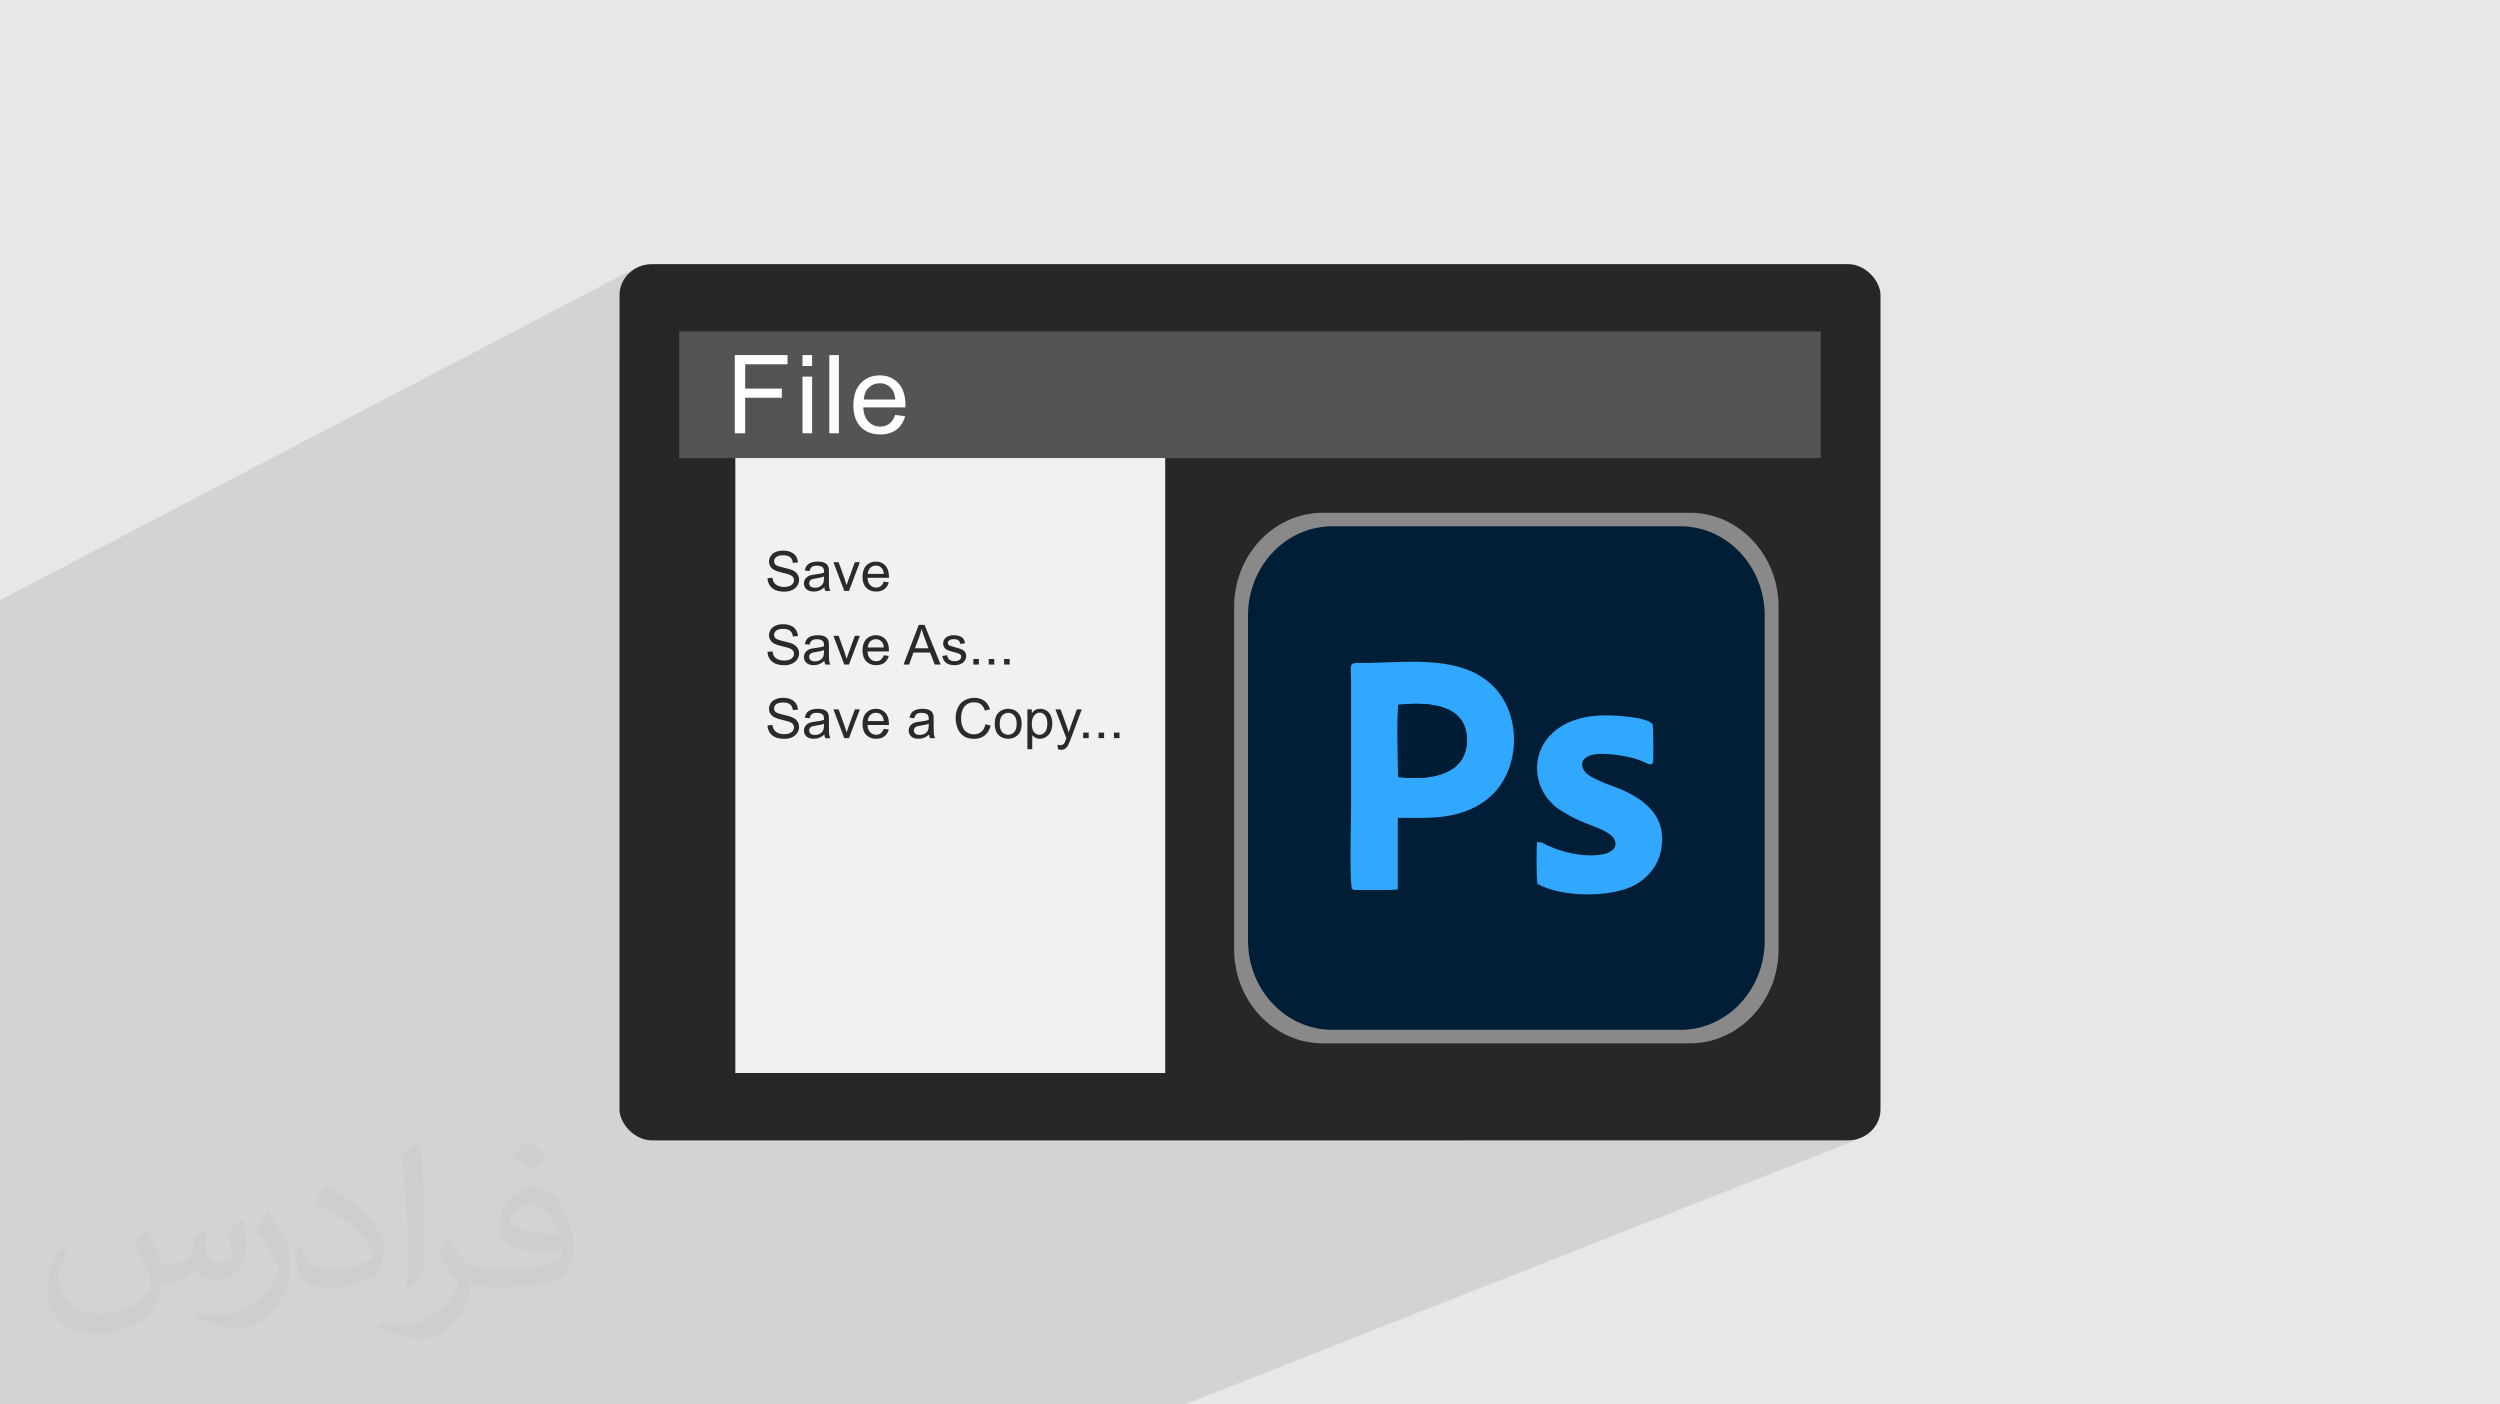 <?xml version="1.0" encoding="UTF-8"?>
<!DOCTYPE svg PUBLIC "-//W3C//DTD SVG 1.1//EN" "http://www.w3.org/Graphics/SVG/1.1/DTD/svg11.dtd">
<!-- Creator: CorelDRAW 2020 (64-Bit) -->
<svg xmlns="http://www.w3.org/2000/svg" xml:space="preserve" width="94.192mm" height="52.917mm" version="1.1" style="shape-rendering:geometricPrecision; text-rendering:geometricPrecision; image-rendering:optimizeQuality; fill-rule:evenodd; clip-rule:evenodd"
viewBox="0 0 9404.92 5283.66"
 xmlns:xlink="http://www.w3.org/1999/xlink"
 xmlns:xodm="http://www.corel.com/coreldraw/odm/2003">
 <defs>
  <style type="text/css">
   <![CDATA[
    .fil8 {fill:#898989}
    .fil11 {fill:#001D36}
    .fil9 {fill:#001E36}
    .fil3 {fill:#272727}
    .fil10 {fill:#31A7FE}
    .fil4 {fill:#545454}
    .fil0 {fill:#E6E7E8}
    .fil6 {fill:#F1F1F1}
    .fil5 {fill:#FEFEFE;fill-rule:nonzero}
    .fil7 {fill:#2B2A29;fill-rule:nonzero}
    .fil2 {fill:#373435;fill-opacity:0.031}
    .fil1 {fill:#2B2A29;fill-opacity:0.102}
   ]]>
  </style>
 </defs>
 <g id="Layer_x0020_1">
  <polygon class="fil0" points="-0,0 9404.92,0 9404.92,5283.66 -0,5283.66 "/>
  <polygon class="fil1" points="-0,4828.41 -0,4813.42 -0,4807.25 -0,4700.74 -0,4692.19 -0,4676.95 -0,4673.44 -0,4668.37 -0,4653.1 -0,4652.43 -0,4649.61 -0,4644.49 -0,4642.81 -0,4634.7 -0,4626.63 -0,4625.71 -0,4618.62 -0,4603.32 -0,4602.56 -0,4594.93 -0,4582.85 -0,4567.21 -0,4554.79 -0,4537.17 -0,4534.4 -0,4518.61 -0,4503.55 -0,4487.62 -0,4487.31 -0,4482.42 -0,4479.26 -0,4473.57 -0,4464.33 -0,4459.41 -0,4443.66 -0,4437.83 -0,4426.52 -0,4421.71 -0,4411.41 -0,4403.26 -0,4400.09 -0,4396.06 -0,4392.34 -0,4389.37 -0,4379.51 -0,4351.6 -0,4345.5 -0,4341.59 -0,4338.41 -0,4328.34 -0,4325.06 -0,4324.58 -0,4309.7 -0,4308.07 -0,4299.75 -0,4298.57 -0,4296.78 -0,4293.07 -0,4291.96 -0,4282.94 -0,4278.34 -0,4272.71 -0,4269.91 -0,4269.49 -0,4265.1 -0,4261.3 -0,4257.31 -0,4253.72 -0,4250.57 -0,4249.04 -0,4244.83 -0,4242.58 -0,4234.28 -0,4232.02 -0,4229.02 -0,4225.9 -0,4225.57 -0,4223.16 -0,4220.24 -0,4220.11 -0,4210.21 -0,4209.53 -0,4201.15 -0,4197.78 -0,4182.71 -0,4182.25 -0,4182.1 -0,4176.81 -0,4171.77 -0,4168.77 -0,4167.45 -0,4158.74 -0,4157.78 -0,4155.06 -0,4147.72 -0,4140.57 -0,4139.54 -0,4133.92 -0,4129.42 -0,4128.5 -0,4128.36 -0,4116.22 -0,4112.51 -0,4109.01 -0,4107.14 -0,4097.75 -0,4095.13 -0,4091.67 -0,4090.36 -0,4083.4 -0,4082.29 -0,4081.82 -0,4070.46 -0,4053.87 -0,4042.69 -0,4037.98 -0,4035 -0,4017.79 -0,4017.06 -0,4015.8 -0,4013.96 -0,4010.06 -0,4002.83 -0,3995.38 -0,3994.05 -0,3987.2 -0,3978.78 -0,3971.19 -0,3967.54 -0,3964.73 -0,3955.11 -0,3954.56 -0,3927.91 -0,3926.57 -0,3920.52 -0,3915.95 -0,3913.26 -0,3902.41 -0,3899.18 -0,3892.42 -0,3883.68 -0,3873.44 -0,3872.58 -0,3856.66 -0,3838.24 -0,3834.21 -0,3828.64 -0,3827.12 -0,3816.33 -0,3799.68 -0,3788.58 -0,3784 -0,3778.35 -0,3762.86 -0,3761.71 -0,3760.35 -0,3755.03 -0,3748.34 -0,3739.08 -0,3731.84 -0,3723.29 -0,3716.82 -0,3711.93 -0,3709.21 -0,3700.69 -0,3698.93 -0,3673.12 -0,3671.05 -0,3664.23 -0,3660.14 -0,3657.73 -0,3646.06 -0,3643.28 -0,3637.11 -0,3627.8 -0,3617.44 -0,3616.77 -0,3600.79 -0,3581.36 -0,3578.05 -0,3570.84 -0,3521.72 -0,3503.66 -0,3287.05 -0,3253.99 -0,3232.56 -0,3224.06 -0,3199.29 -0,3182.71 -0,3179.66 -0,3152.97 -0,3151.58 -0,3136.3 -0,3105.83 -0,3089.99 -0,3057.86 -0,3036.24 -0,3018.02 -0,2976.7 -0,2939.2 -0,2919.23 -0,2912.14 -0,2911.48 -0,2902.36 -0,2869.92 -0,2864.39 -0,2794.92 -0,2744.38 -0,2561.63 -0,2257.78 2391.61,1007.68 2382.01,1013.54 2373.04,1020.27 2364.75,1027.79 2357.22,1036.07 2350.5,1045.05 2344.65,1054.65 2339.73,1064.83 2335.8,1075.51 2332.92,1086.65 2331.15,1098.19 2330.54,1110.05 2330.54,1362.56 2555.16,1246.99 6849.76,1246.99 6849.76,1723.17 6391.54,1930.9 6407.82,1933.08 6424.25,1936.2 6440.41,1940.15 6456.26,1944.92 6471.77,1950.48 6486.94,1956.82 6501.73,1963.91 6516.13,1971.71 6530.11,1980.23 6543.66,1989.44 6556.75,1999.3 6569.36,2009.81 6581.49,2020.93 6593.09,2032.64 6604.14,2044.93 6614.64,2057.77 6624.55,2071.13 6633.87,2085 6642.55,2099.36 6650.59,2114.18 6657.97,2129.44 6664.65,2145.1 6670.63,2161.17 6675.88,2177.6 6680.39,2194.4 6684.11,2211.51 6687.06,2228.94 6689.17,2246.64 6690.46,2264.6 6690.9,2282.8 6690.9,3571.25 6690.46,3589.46 6689.17,3607.42 6687.06,3625.12 6684.11,3642.55 6680.39,3659.66 6675.88,3676.44 6670.63,3692.88 6664.66,3708.94 6657.97,3724.62 6650.59,3739.87 6642.55,3754.69 6633.87,3769.04 6624.55,3782.91 6614.64,3796.28 6604.14,3809.12 6593.09,3821.41 6581.49,3833.13 6569.37,3844.25 6556.75,3854.75 6543.66,3864.62 6530.11,3873.83 6516.13,3882.34 6501.74,3890.16 6486.94,3897.25 6471.78,3903.58 5522.57,4290.09 6957.9,4290.09 6969.76,4289.48 6981.29,4287.71 6992.43,4284.82 7003.12,4280.9 4456.16,5283.66 3082.44,5283.66 2932.28,5283.66 2877.87,5283.66 2542.03,5283.66 1672,5283.66 1537.79,5283.66 1535.14,5283.66 1445.92,5283.66 1348.84,5283.66 1192.22,5283.66 1186.91,5283.66 892.68,5283.66 873.49,5283.66 872.4,5283.66 773.17,5283.66 670.29,5283.66 666.81,5283.66 654.38,5283.66 628.91,5283.66 530.81,5283.66 399.88,5283.66 388.22,5283.66 387.3,5283.66 358.14,5283.66 224.34,5283.66 224.32,5283.66 224.3,5283.66 224.27,5283.66 144.44,5283.66 73.01,5283.66 42.4,5283.66 42.38,5283.66 -0,5283.66 -0,5247.88 -0,5247.85 -0,5247.84 -0,5247.81 -0,5241.46 -0,5134.73 -0,5010.71 -0,4831.93 "/>
  <path class="fil2" d="M548.54 4627.69c17.95,27.21 29.6,53.36 40.96,82.43 8.45,16.91 12.93,48.09 52.57,48.09 11.61,0 28.28,-3.42 43.06,-11.61 16.63,-8.73 29.32,-21.94 35.94,-42l15.85 -53.36 38.57 -19.02 2.64 2.64c-5.27,20.09 -6.59,39.36 -6.59,54.43 0,44.63 38.57,61.56 69.22,61.56 17.95,0 34.09,-8.73 34.09,-25.11 0,-21.13 -8.98,-57.06 -20.62,-89.29 17.95,-17.95 35.94,-35.94 56.53,-50.47l3.17 1.6c8.98,38.04 14,75.56 14,100.66 0,24.57 -10.83,51.79 -19.81,69.49 -18.49,34.87 -51.25,62.62 -90.87,62.62 -30.1,0 -63.65,-15.07 -86.66,-43.06l-1.32 0c-21.66,26.96 -55.22,51.25 -108.86,51.25l-16.63 0c-2.64,35.41 -10.29,60.49 -21.94,82.95 -31.95,62.34 -126.81,106.47 -216.1,106.47 -124.17,0 -186.51,-71.59 -186.51,-166.96 0,-58.91 19.27,-113.6 48.88,-152.42l24.29 10.04c-18.49,35.41 -30.91,68.68 -30.91,101.45 0,89.29 72.66,131.83 156.4,131.83 77.68,0 173.83,-49.41 191.28,-106.72 -6.59,-62.62 -30.1,-91.93 -66.04,-148.99 10.83,-19.02 24.83,-38.04 42.28,-58.38l3.17 0 0 0 0 0 -0.02 -0.09zm1432.13 -336.04c26.15,16.39 51.79,35.66 76.87,57.85 -14,19.81 -31.45,37.79 -53.11,53.64 -25.11,-20.34 -50.19,-37.79 -75.84,-56.27 17.42,-19.55 34.62,-38.29 52.04,-55.22l0 0 0 0 0 0 0 0 0 0 0.03 0zm13.47 244.11c-42.28,0 -76.87,27.75 -76.87,48.34 0,44.13 84.53,57.85 185.72,57.31 -12.68,-51.79 -57.06,-105.68 -108.86,-105.68l0.01 0.03zm-94.86 236.19c54.96,0 103.04,-1.6 139.74,-10.83 40.96,-10.29 75.56,-30.91 75.56,-45.17 0,-3.7 0,-8.19 -1.32,-11.89 -22.98,2.11 -49.41,2.11 -72.38,2.11 -74.49,0 -131.55,-16.91 -154.02,-58.66 -5.55,-11.61 -9.51,-24.57 -9.51,-39.36 0,-40.43 17.42,-79.79 48.09,-107 25.61,-22.45 53.89,-36.44 82.67,-36.44 52.04,0 93.51,41.75 122.57,107.54 15.85,35.94 26.68,77.4 26.68,129.72 0,34.87 -9.51,64.19 -31.17,85.85 -40.43,39.11 -114.92,53.89 -229.04,53.89l-51.79 0 0 0 -13.47 0c-28.28,0 -48.62,-5.02 -64.72,-17.42l-2.64 0c0.79,6.59 1.32,12.93 1.32,19.02 0,25.61 -8.45,58.38 -25.61,84.53 -50.72,75.3 -105.68,108.04 -153.24,108.04 -48.09,0 -107,-18.49 -160.11,-42.54l9.51 -18.49c17.17,7.13 40.96,11.89 73.7,11.89 85.85,0 198.66,-82.43 212.66,-163 -3.17,-6.59 -8.98,-15.32 -17.17,-24.57 -25.11,-29.85 -40.96,-54.68 -55.75,-80.83 12.68,-25.11 24.29,-45.17 35.13,-63.4l4.49 -0.53c36.72,74.77 69.99,117.55 144.23,117.55l11.61 0 0 0 53.89 0 0 0 0 0 0 0 0 0 0 0 0.09 0.01zm-371.98 79c6.34,-34.34 6.87,-72.91 6.87,-108.86l0 -53.36c0,-99.6 -12.68,-244.36 -22.98,-338.68 17.95,-19.27 43.06,-42 62.87,-57.31l5.81 1.6c13.47,118.62 16.63,256 16.63,383.06 0,33.3 -1.32,65.79 -4.49,89.55 -1.85,30.1 -19.27,52.83 -56.53,87.7l-8.19 -3.7zm-382.8 -157.19c1.85,46.77 24.83,83.49 105.15,83.49 49.93,0 92.19,-12.93 138.96,-35.13 8.45,-3.7 12.93,-8.73 12.93,-12.93 0,-29.32 -22.45,-68.15 -60.23,-103.55 -36.72,-33.3 -85.34,-62.62 -130.76,-82.18 -15.6,-6.59 -20.62,-13.47 -20.62,-20.09 0,-13.47 17.95,-41.75 32.77,-62.09l5.02 -0.53c52.04,27.21 110.17,67.64 153.24,112.53 39.11,41.47 63.4,83.49 63.4,129.19 0,33.81 -10.29,65.51 -26.96,95.11 -57.06,28.79 -117.83,50.72 -178.06,50.72 -73.17,0 -123.1,-34.34 -123.1,-114.92 0,-8.73 0,-22.19 3.17,-39.64l25.11 0 0 0 0 0 0 0 0 0 0 0 -0.02 0zm-132.37 -132.9l45.45 73.45c16.63,27.21 32.23,56.81 32.23,103.55l0 59.7c0,48.34 -30.91,100.13 -80.83,151.38 -39.11,34.62 -73.7,49.41 -105.68,49.41 -47.55,0 -101.98,-14.79 -164.85,-41.75l7.13 -18.49c19.81,5.27 42.79,9.77 71.06,9.77 90.36,-0.53 182.8,-66.57 225.08,-147.15 5.02,-9.26 6.87,-17.95 6.87,-24.04 0,-9.26 -5.02,-19.55 -8.98,-28.79 -22.98,-43.31 -48.62,-82.95 -76.87,-119.68 14.79,-23.25 29.6,-45.7 45.7,-67.9l3.7 0.53 0 0 0 0 0 0 0 0 0 0 -0.02 0.01z"/>
  <g id="_2347662370976">
   <rect class="fil3" x="2330.54" y="993.58" width="4743.83" height="3296.51" rx="123.01" ry="116.47"/>
   <g>
    <rect class="fil4" x="2555.16" y="1246.99" width="4294.6" height="476.18"/>
    <path class="fil5" d="M2764.23 1629.86l0 -294.06 198.38 0 0 34.49 -159.36 0 0 91.6 137.99 0 0 34.49 -137.99 0 0 133.49 -39.02 0zm254.71 -253.01l0 -41.06 36.15 0 0 41.06 -36.15 0zm0 253.01l0 -213.16 36.15 0 0 213.16 -36.15 0zm100.84 0l0 -294.06 36.14 0 0 294.06 -36.14 0zm247.86 -69.01l37.37 4.93c-5.82,21.7 -16.69,38.6 -32.58,50.58 -15.89,11.98 -36.15,18 -60.85,18 -31.08,0 -55.73,-9.58 -73.93,-28.76 -18.21,-19.09 -27.31,-45.99 -27.31,-80.56 0,-35.74 9.17,-63.52 27.59,-83.23 18.4,-19.79 42.3,-29.64 71.66,-29.64 28.41,0 51.61,9.65 69.6,29.02 18,19.37 27.04,46.61 27.04,81.73 0,2.13 -0.06,5.35 -0.2,9.59l-158.74 0c1.38,23.33 7.95,41.28 19.86,53.67 11.83,12.38 26.69,18.62 44.42,18.62 13.2,0 24.5,-3.49 33.81,-10.47 9.38,-6.99 16.77,-18.14 22.25,-33.48zm-118.28 -57.91l118.69 0c-1.58,-17.92 -6.16,-31.34 -13.62,-40.31 -11.43,-13.9 -26.35,-20.88 -44.63,-20.88 -16.55,0 -30.45,5.55 -41.76,16.63 -11.22,11.09 -17.44,25.94 -18.68,44.55z"/>
    <rect class="fil6" x="2766.31" y="1723.17" width="1617.21" height="2313.51"/>
    <path class="fil7" d="M2887.4 2175.23l18.56 -1.67c0.87,7.5 2.92,13.65 6.15,18.48 3.23,4.79 8.23,8.69 15,11.67 6.79,2.96 14.43,4.45 22.91,4.45 7.54,0 14.18,-1.12 19.95,-3.37 5.76,-2.27 10.03,-5.35 12.85,-9.28 2.82,-3.92 4.24,-8.21 4.24,-12.79 0,-4.65 -1.36,-8.72 -4.06,-12.22 -2.72,-3.47 -7.2,-6.4 -13.45,-8.8 -3.99,-1.53 -12.86,-3.96 -26.58,-7.26 -13.72,-3.3 -23.31,-6.4 -28.81,-9.32 -7.13,-3.74 -12.4,-8.4 -15.88,-13.93 -3.51,-5.52 -5.24,-11.74 -5.24,-18.58 0,-7.58 2.15,-14.63 6.42,-21.16 4.27,-6.57 10.49,-11.53 18.73,-14.95 8.2,-3.4 17.33,-5.1 27.37,-5.1 11.05,0 20.81,1.77 29.26,5.34 8.45,3.54 14.95,8.8 19.49,15.75 4.55,6.91 6.99,14.77 7.34,23.51l-18.97 1.46c-1.01,-9.41 -4.45,-16.53 -10.32,-21.33 -5.86,-4.83 -14.56,-7.22 -26.01,-7.22 -11.96,0 -20.69,2.19 -26.13,6.56 -5.46,4.37 -8.21,9.67 -8.21,15.85 0,5.35 1.95,9.77 5.8,13.23 3.82,3.44 13.73,7.02 29.77,10.64 16.06,3.64 27.07,6.8 33.05,9.52 8.65,3.98 15.08,9.03 19.21,15.18 4.13,6.12 6.18,13.17 6.18,21.16 0,7.96 -2.26,15.39 -6.81,22.41 -4.54,7.02 -11.04,12.48 -19.56,16.38 -8.51,3.89 -18.06,5.84 -28.73,5.84 -13.49,0 -24.78,-1.99 -33.89,-5.91 -9.14,-3.93 -16.26,-9.84 -21.43,-17.76 -5.21,-7.88 -7.92,-16.81 -8.21,-26.78zm213.9 34.4c-6.82,5.79 -13.39,9.86 -19.67,12.26 -6.29,2.4 -13.03,3.57 -20.26,3.57 -11.88,0 -21.02,-2.89 -27.41,-8.69 -6.4,-5.77 -9.59,-13.16 -9.59,-22.16 0,-5.29 1.21,-10.11 3.6,-14.5 2.44,-4.37 5.59,-7.85 9.49,-10.49 3.93,-2.64 8.31,-4.65 13.2,-6.01 3.61,-0.94 9.08,-1.84 16.34,-2.74 14.8,-1.75 25.75,-3.86 32.73,-6.29 0.07,-2.51 0.1,-4.1 0.1,-4.76 0,-7.43 -1.74,-12.68 -5.2,-15.75 -4.7,-4.12 -11.68,-6.18 -20.92,-6.18 -8.66,0 -15.05,1.53 -19.15,4.55 -4.12,3.03 -7.15,8.38 -9.14,16.09l-17.92 -2.5c1.63,-7.68 4.31,-13.9 8.06,-18.62 3.75,-4.72 9.17,-8.34 16.26,-10.91 7.05,-2.54 15.3,-3.81 24.6,-3.81 9.25,0 16.78,1.07 22.58,3.26 5.78,2.2 10.04,4.9 12.76,8.21 2.71,3.3 4.62,7.46 5.73,12.51 0.59,3.13 0.9,8.75 0.9,16.84l0 24.31c0,16.99 0.39,27.74 1.15,32.29 0.74,4.54 2.27,8.89 4.48,13.06l-19.18 0c-1.84,-3.86 -3.02,-8.38 -3.53,-13.55zm-1.47 -40.65c-6.67,2.71 -16.67,5 -30.01,6.87 -7.58,1.09 -12.93,2.3 -16.06,3.65 -3.13,1.35 -5.52,3.32 -7.22,5.9 -1.72,2.62 -2.58,5.49 -2.58,8.69 0,4.82 1.84,8.89 5.56,12.13 3.71,3.23 9.14,4.85 16.26,4.85 7.05,0 13.35,-1.53 18.87,-4.61 5.49,-3.07 9.56,-7.26 12.12,-12.58 1.99,-4.13 2.96,-10.21 2.96,-18.24l0.1 -6.66zm76.3 54.2l-40.83 -108.2 19.62 0 23.14 64.79c2.5,6.99 4.83,14.26 6.95,21.8 1.64,-5.71 3.89,-12.55 6.85,-20.57l24.04 -66.02 18.82 0 -40.96 108.2 -17.64 0zm148.45 -35.03l18.98 2.51c-2.96,11.01 -8.49,19.59 -16.54,25.67 -8.06,6.08 -18.35,9.14 -30.89,9.14 -15.77,0 -28.28,-4.86 -37.51,-14.59 -9.25,-9.7 -13.87,-23.34 -13.87,-40.89 0,-18.14 4.65,-32.24 14.01,-42.26 9.34,-10.03 21.47,-15.04 36.36,-15.04 14.43,0 26.2,4.89 35.35,14.73 9.14,9.84 13.72,23.65 13.72,41.49 0,1.08 -0.03,2.71 -0.1,4.85l-80.58 0c0.7,11.85 4.02,20.96 10.07,27.24 6.01,6.29 13.55,9.46 22.55,9.46 6.71,0 12.44,-1.77 17.16,-5.31 4.76,-3.54 8.52,-9.22 11.29,-16.99zm-60.04 -29.4l60.25 0c-0.8,-9.11 -3.13,-15.91 -6.92,-20.46 -5.79,-7.05 -13.37,-10.59 -22.65,-10.59 -8.41,0 -15.46,2.81 -21.2,8.44 -5.69,5.63 -8.85,13.17 -9.49,22.62zm-377.14 293.38l18.56 -1.67c0.87,7.49 2.92,13.65 6.15,18.47 3.23,4.8 8.23,8.7 15,11.68 6.79,2.95 14.43,4.44 22.91,4.44 7.54,0 14.18,-1.11 19.95,-3.36 5.76,-2.27 10.03,-5.35 12.85,-9.29 2.82,-3.92 4.24,-8.2 4.24,-12.78 0,-4.65 -1.36,-8.73 -4.06,-12.23 -2.72,-3.46 -7.2,-6.39 -13.45,-8.79 -3.99,-1.53 -12.86,-3.96 -26.58,-7.26 -13.72,-3.3 -23.31,-6.4 -28.81,-9.32 -7.13,-3.74 -12.4,-8.41 -15.88,-13.94 -3.51,-5.52 -5.24,-11.73 -5.24,-18.58 0,-7.58 2.15,-14.63 6.42,-21.16 4.27,-6.57 10.49,-11.53 18.73,-14.94 8.2,-3.4 17.33,-5.11 27.37,-5.11 11.05,0 20.81,1.78 29.26,5.35 8.45,3.54 14.95,8.8 19.49,15.74 4.55,6.92 6.99,14.78 7.34,23.52l-18.97 1.46c-1.01,-9.42 -4.45,-16.53 -10.32,-21.33 -5.86,-4.83 -14.56,-7.23 -26.01,-7.23 -11.96,0 -20.69,2.2 -26.13,6.56 -5.46,4.38 -8.21,9.68 -8.21,15.86 0,5.34 1.95,9.76 5.8,13.23 3.82,3.44 13.73,7.02 29.77,10.63 16.06,3.65 27.07,6.81 33.05,9.52 8.65,3.99 15.08,9.04 19.21,15.18 4.13,6.13 6.18,13.18 6.18,21.16 0,7.96 -2.26,15.4 -6.81,22.42 -4.54,7.02 -11.04,12.48 -19.56,16.38 -8.51,3.88 -18.06,5.83 -28.73,5.83 -13.49,0 -24.78,-1.99 -33.89,-5.91 -9.14,-3.92 -16.26,-9.83 -21.43,-17.75 -5.21,-7.89 -7.92,-16.81 -8.21,-26.78zm213.9 34.39c-6.82,5.8 -13.39,9.87 -19.67,12.27 -6.29,2.39 -13.03,3.57 -20.26,3.57 -11.88,0 -21.02,-2.89 -27.41,-8.7 -6.4,-5.76 -9.59,-13.16 -9.59,-22.16 0,-5.28 1.21,-10.11 3.6,-14.49 2.44,-4.37 5.59,-7.85 9.49,-10.49 3.93,-2.65 8.31,-4.66 13.2,-6.01 3.61,-0.94 9.08,-1.84 16.34,-2.75 14.8,-1.74 25.75,-3.85 32.73,-6.28 0.07,-2.51 0.1,-4.1 0.1,-4.77 0,-7.42 -1.74,-12.67 -5.2,-15.74 -4.7,-4.12 -11.68,-6.18 -20.92,-6.18 -8.66,0 -15.05,1.53 -19.15,4.55 -4.12,3.03 -7.15,8.37 -9.14,16.09l-17.92 -2.5c1.63,-7.68 4.31,-13.91 8.06,-18.62 3.75,-4.73 9.17,-8.35 16.26,-10.91 7.05,-2.54 15.3,-3.82 24.6,-3.82 9.25,0 16.78,1.08 22.58,3.27 5.78,2.19 10.04,4.9 12.76,8.2 2.71,3.3 4.62,7.47 5.73,12.51 0.59,3.13 0.9,8.76 0.9,16.85l0 24.31c0,16.99 0.39,27.73 1.15,32.28 0.74,4.54 2.27,8.9 4.48,13.06l-19.18 0c-1.84,-3.85 -3.02,-8.37 -3.53,-13.55zm-1.47 -40.65c-6.67,2.72 -16.67,5 -30.01,6.88 -7.58,1.08 -12.93,2.3 -16.06,3.64 -3.13,1.36 -5.52,3.33 -7.22,5.91 -1.72,2.61 -2.58,5.49 -2.58,8.68 0,4.83 1.84,8.9 5.56,12.13 3.71,3.24 9.14,4.86 16.26,4.86 7.05,0 13.35,-1.53 18.87,-4.61 5.49,-3.07 9.56,-7.26 12.12,-12.58 1.99,-4.13 2.96,-10.21 2.96,-18.24l0.1 -6.67zm76.3 54.2l-40.83 -108.19 19.62 0 23.14 64.79c2.5,6.99 4.83,14.25 6.95,21.79 1.64,-5.7 3.89,-12.55 6.85,-20.57l24.04 -66.01 18.82 0 -40.96 108.19 -17.64 0zm148.45 -35.02l18.98 2.51c-2.96,11 -8.49,19.58 -16.54,25.67 -8.06,6.08 -18.35,9.14 -30.89,9.14 -15.77,0 -28.28,-4.86 -37.51,-14.59 -9.25,-9.71 -13.87,-23.35 -13.87,-40.9 0,-18.14 4.65,-32.24 14.01,-42.26 9.34,-10.03 21.47,-15.04 36.36,-15.04 14.43,0 26.2,4.89 35.35,14.74 9.14,9.83 13.72,23.65 13.72,41.48 0,1.08 -0.03,2.72 -0.1,4.86l-80.58 0c0.7,11.85 4.02,20.96 10.07,27.24 6.01,6.29 13.55,9.46 22.55,9.46 6.71,0 12.44,-1.78 17.16,-5.32 4.76,-3.54 8.52,-9.21 11.29,-16.98zm-60.04 -29.4l60.25 0c-0.8,-9.11 -3.13,-15.92 -6.92,-20.47 -5.79,-7.05 -13.37,-10.59 -22.65,-10.59 -8.41,0 -15.46,2.82 -21.2,8.45 -5.69,5.62 -8.85,13.16 -9.49,22.62zm134.53 64.41l57.26 -149.26 21.71 0 60.77 149.26 -22.48 0 -17.26 -45.23 -62.85 0 -16.19 45.23 -20.96 0zm42.94 -61.29l50.87 0 -15.57 -41.38c-4.7,-12.58 -8.25,-22.97 -10.71,-31.16 -2.05,9.73 -4.78,19.28 -8.23,28.73l-16.37 43.81zm102.87 28.98l18.14 -2.92c1.01,7.27 3.85,12.82 8.51,16.7 4.65,3.86 11.18,5.81 19.53,5.81 8.45,0 14.7,-1.7 18.79,-5.14 4.06,-3.4 6.11,-7.44 6.11,-12.05 0,-4.14 -1.84,-7.41 -5.49,-9.78 -2.57,-1.63 -8.82,-3.67 -18.75,-6.21 -13.42,-3.37 -22.69,-6.3 -27.9,-8.76 -5.18,-2.5 -9.1,-5.91 -11.78,-10.28 -2.68,-4.35 -4.03,-9.18 -4.03,-14.46 0,-4.82 1.11,-9.28 3.3,-13.37 2.23,-4.09 5.21,-7.51 9.01,-10.22 2.84,-2.08 6.73,-3.84 11.63,-5.31 4.93,-1.46 10.17,-2.19 15.81,-2.19 8.48,0 15.92,1.22 22.31,3.68 6.42,2.44 11.15,5.76 14.21,9.94 3.03,4.19 5.14,9.79 6.29,16.8l-17.92 2.51c-0.81,-5.63 -3.18,-10.04 -7.06,-13.2 -3.88,-3.18 -9.38,-4.73 -16.5,-4.73 -8.38,0 -14.39,1.39 -17.97,4.17 -3.57,2.78 -5.38,6.05 -5.38,9.77 0,2.36 0.73,4.51 2.23,6.42 1.5,1.95 3.81,3.58 7.02,4.86 1.84,0.7 7.19,2.27 16.16,4.69 12.92,3.44 21.96,6.29 27.1,8.49 5.14,2.18 9.17,5.41 12.09,9.59 2.96,4.2 4.41,9.41 4.41,15.67 0,6.08 -1.78,11.81 -5.35,17.19 -3.58,5.39 -8.72,9.56 -15.44,12.51 -6.73,2.96 -14.34,4.41 -22.82,4.41 -14.04,0 -24.77,-2.92 -32.14,-8.73 -7.37,-5.83 -12.05,-14.45 -14.11,-25.88zm116.73 32.31l0 -20.84 20.85 0 0 20.84 -20.85 0zm57.91 0l0 -20.84 20.85 0 0 20.84 -20.85 0zm57.91 0l0 -20.84 20.85 0 0 20.84 -20.85 0zm-890.04 228.96l18.56 -1.68c0.87,7.5 2.92,13.65 6.15,18.48 3.23,4.79 8.23,8.69 15,11.67 6.79,2.96 14.43,4.45 22.91,4.45 7.54,0 14.18,-1.11 19.95,-3.37 5.76,-2.26 10.03,-5.34 12.85,-9.28 2.82,-3.92 4.24,-8.2 4.24,-12.79 0,-4.65 -1.36,-8.72 -4.06,-12.22 -2.72,-3.47 -7.2,-6.4 -13.45,-8.79 -3.99,-1.53 -12.86,-3.96 -26.58,-7.27 -13.72,-3.3 -23.31,-6.4 -28.81,-9.31 -7.13,-3.75 -12.4,-8.41 -15.88,-13.94 -3.51,-5.52 -5.24,-11.73 -5.24,-18.58 0,-7.58 2.15,-14.63 6.42,-21.16 4.27,-6.57 10.49,-11.53 18.73,-14.95 8.2,-3.4 17.33,-5.1 27.37,-5.1 11.05,0 20.81,1.78 29.26,5.35 8.45,3.54 14.95,8.79 19.49,15.74 4.55,6.92 6.99,14.77 7.34,23.52l-18.97 1.46c-1.01,-9.42 -4.45,-16.53 -10.32,-21.34 -5.86,-4.82 -14.56,-7.22 -26.01,-7.22 -11.96,0 -20.69,2.19 -26.13,6.56 -5.46,4.38 -8.21,9.67 -8.21,15.85 0,5.35 1.95,9.77 5.8,13.24 3.82,3.44 13.73,7.02 29.77,10.63 16.06,3.64 27.07,6.8 33.05,9.52 8.65,3.99 15.08,9.04 19.21,15.18 4.13,6.12 6.18,13.17 6.18,21.16 0,7.96 -2.26,15.4 -6.81,22.42 -4.54,7.02 -11.04,12.48 -19.56,16.37 -8.51,3.89 -18.06,5.84 -28.73,5.84 -13.49,0 -24.78,-1.99 -33.89,-5.91 -9.14,-3.93 -16.26,-9.83 -21.43,-17.75 -5.21,-7.89 -7.92,-16.82 -8.21,-26.78zm213.9 34.39c-6.82,5.79 -13.39,9.87 -19.67,12.26 -6.29,2.4 -13.03,3.57 -20.26,3.57 -11.88,0 -21.02,-2.88 -27.41,-8.69 -6.4,-5.76 -9.59,-13.16 -9.59,-22.16 0,-5.28 1.21,-10.11 3.6,-14.5 2.44,-4.36 5.59,-7.84 9.49,-10.49 3.93,-2.64 8.31,-4.65 13.2,-6.01 3.61,-0.93 9.08,-1.83 16.34,-2.74 14.8,-1.74 25.75,-3.86 32.73,-6.29 0.07,-2.5 0.1,-4.1 0.1,-4.76 0,-7.43 -1.74,-12.67 -5.2,-15.74 -4.7,-4.13 -11.68,-6.19 -20.92,-6.19 -8.66,0 -15.05,1.53 -19.15,4.55 -4.12,3.03 -7.15,8.38 -9.14,16.09l-17.92 -2.5c1.63,-7.68 4.31,-13.9 8.06,-18.62 3.75,-4.72 9.17,-8.34 16.26,-10.9 7.05,-2.54 15.3,-3.82 24.6,-3.82 9.25,0 16.78,1.07 22.58,3.27 5.78,2.19 10.04,4.89 12.76,8.2 2.71,3.3 4.62,7.47 5.73,12.51 0.59,3.13 0.9,8.75 0.9,16.84l0 24.32c0,16.98 0.39,27.73 1.15,32.28 0.74,4.54 2.27,8.9 4.48,13.06l-19.18 0c-1.84,-3.86 -3.02,-8.38 -3.53,-13.55zm-1.47 -40.65c-6.67,2.71 -16.67,5 -30.01,6.88 -7.58,1.08 -12.93,2.29 -16.06,3.64 -3.13,1.36 -5.52,3.33 -7.22,5.91 -1.72,2.61 -2.58,5.49 -2.58,8.68 0,4.83 1.84,8.9 5.56,12.13 3.71,3.24 9.14,4.86 16.26,4.86 7.05,0 13.35,-1.53 18.87,-4.61 5.49,-3.07 9.56,-7.27 12.12,-12.58 1.99,-4.14 2.96,-10.22 2.96,-18.25l0.1 -6.66zm76.3 54.2l-40.83 -108.19 19.62 0 23.14 64.79c2.5,6.98 4.83,14.25 6.95,21.79 1.64,-5.7 3.89,-12.55 6.85,-20.57l24.04 -66.01 18.82 0 -40.96 108.19 -17.64 0zm148.45 -35.03l18.98 2.51c-2.96,11.01 -8.49,19.59 -16.54,25.67 -8.06,6.08 -18.35,9.14 -30.89,9.14 -15.77,0 -28.28,-4.85 -37.51,-14.59 -9.25,-9.7 -13.87,-23.34 -13.87,-40.89 0,-18.14 4.65,-32.24 14.01,-42.26 9.34,-10.03 21.47,-15.04 36.36,-15.04 14.43,0 26.2,4.89 35.35,14.73 9.14,9.84 13.72,23.65 13.72,41.49 0,1.08 -0.03,2.71 -0.1,4.86l-80.58 0c0.7,11.84 4.02,20.95 10.07,27.24 6.01,6.28 13.55,9.46 22.55,9.46 6.71,0 12.44,-1.78 17.16,-5.32 4.76,-3.54 8.52,-9.21 11.29,-16.99zm-60.04 -29.39l60.25 0c-0.8,-9.11 -3.13,-15.92 -6.92,-20.47 -5.79,-7.05 -13.37,-10.59 -22.65,-10.59 -8.41,0 -15.46,2.82 -21.2,8.45 -5.69,5.62 -8.85,13.16 -9.49,22.62zm230.77 50.86c-6.81,5.79 -13.38,9.87 -19.67,12.26 -6.28,2.4 -13.03,3.57 -20.25,3.57 -11.89,0 -21.03,-2.88 -27.42,-8.69 -6.39,-5.76 -9.59,-13.16 -9.59,-22.16 0,-5.28 1.22,-10.11 3.61,-14.5 2.43,-4.36 5.59,-7.84 9.48,-10.49 3.93,-2.64 8.32,-4.65 13.21,-6.01 3.61,-0.93 9.08,-1.83 16.33,-2.74 14.81,-1.74 25.75,-3.86 32.73,-6.29 0.07,-2.5 0.1,-4.1 0.1,-4.76 0,-7.43 -1.73,-12.67 -5.2,-15.74 -4.69,-4.13 -11.67,-6.19 -20.91,-6.19 -8.67,0 -15.05,1.53 -19.16,4.55 -4.12,3.03 -7.15,8.38 -9.14,16.09l-17.91 -2.5c1.63,-7.68 4.3,-13.9 8.06,-18.62 3.74,-4.72 9.17,-8.34 16.26,-10.9 7.05,-2.54 15.29,-3.82 24.6,-3.82 9.24,0 16.77,1.07 22.58,3.27 5.77,2.19 10.04,4.89 12.75,8.2 2.72,3.3 4.62,7.47 5.74,12.51 0.59,3.13 0.89,8.75 0.89,16.84l0 24.32c0,16.98 0.39,27.73 1.16,32.28 0.73,4.54 2.26,8.9 4.48,13.06l-19.19 0c-1.83,-3.86 -3.02,-8.38 -3.53,-13.55zm-1.47 -40.65c-6.67,2.71 -16.67,5 -30,6.88 -7.58,1.08 -12.93,2.29 -16.06,3.64 -3.13,1.36 -5.52,3.33 -7.23,5.91 -1.71,2.61 -2.58,5.49 -2.58,8.68 0,4.83 1.85,8.9 5.56,12.13 3.72,3.24 9.15,4.86 16.27,4.86 7.05,0 13.34,-1.53 18.86,-4.61 5.49,-3.07 9.56,-7.27 12.12,-12.58 1.99,-4.14 2.96,-10.22 2.96,-18.25l0.1 -6.66zm213.27 1.84l19.8 5c-4.13,16.23 -11.57,28.56 -22.31,37.06 -10.74,8.52 -23.87,12.8 -39.4,12.8 -16.06,0 -29.12,-3.28 -39.19,-9.85 -10.07,-6.53 -17.72,-16.02 -22.97,-28.41 -5.25,-12.44 -7.89,-25.75 -7.89,-40 0,-15.53 2.96,-29.08 8.9,-40.65 5.93,-11.57 14.38,-20.36 25.32,-26.37 10.95,-6.01 23.01,-9 36.14,-9 14.95,0 27.48,3.79 37.63,11.4 10.17,7.6 17.26,18.27 21.26,32.02l-19.39 4.59c-3.42,-10.84 -8.47,-18.76 -15.05,-23.7 -6.56,-4.95 -14.83,-7.43 -24.8,-7.43 -11.43,0 -21.02,2.75 -28.7,8.24 -7.67,5.49 -13.1,12.89 -16.19,22.13 -3.13,9.28 -4.68,18.83 -4.68,28.67 0,12.68 1.83,23.76 5.52,33.21 3.67,9.49 9.41,16.54 17.19,21.23 7.78,4.7 16.19,7.02 25.25,7.02 11.05,0 20.36,-3.2 28.01,-9.56 7.65,-6.38 12.82,-15.84 15.54,-28.42zm35.05 -1.74c0,-19.97 5.56,-34.78 16.72,-44.4 9.27,-7.99 20.64,-11.98 34.01,-11.98 14.84,0 27,4.86 36.44,14.59 9.41,9.7 14.14,23.13 14.14,40.27 0,13.9 -2.08,24.81 -6.26,32.76 -4.16,7.96 -10.24,14.15 -18.23,18.55 -7.96,4.41 -16.67,6.6 -26.09,6.6 -15.15,0 -27.38,-4.82 -36.72,-14.51 -9.35,-9.71 -14.01,-23.67 -14.01,-41.88zm18.77 0.03c0,13.84 3.03,24.18 9.07,31.03 6.08,6.88 13.69,10.32 22.9,10.32 9.1,0 16.67,-3.44 22.75,-10.36 6.05,-6.91 9.08,-17.44 9.08,-31.58 0,-13.33 -3.06,-23.44 -9.14,-30.29 -6.08,-6.88 -13.66,-10.32 -22.69,-10.32 -9.21,0 -16.81,3.41 -22.9,10.26 -6.04,6.83 -9.07,17.15 -9.07,30.94zm104.06 95.55l0 -149.66 16.67 0 0 14.21c3.91,-5.49 8.37,-9.63 13.33,-12.38 4.94,-2.74 10.95,-4.12 18,-4.12 9.24,0 17.37,2.37 24.42,7.12 7.06,4.73 12.37,11.43 15.98,20.05 3.58,8.65 5.39,18.09 5.39,28.42 0,11.02 -1.98,20.95 -5.94,29.81 -3.96,8.83 -9.73,15.6 -17.3,20.32 -7.54,4.69 -15.5,7.05 -23.83,7.05 -6.12,0 -11.6,-1.28 -16.43,-3.84 -4.87,-2.58 -8.84,-5.81 -11.96,-9.74l0 52.77 -18.33 0zm16.67 -94.91c0,13.85 2.81,24.11 8.4,30.74 5.63,6.63 12.44,9.97 20.43,9.97 8.13,0 15.08,-3.44 20.86,-10.32 5.79,-6.88 8.68,-17.51 8.68,-31.92 0,-13.77 -2.82,-24.04 -8.48,-30.89 -5.66,-6.84 -12.4,-10.24 -20.25,-10.24 -7.79,0 -14.67,3.64 -20.64,10.89 -6.01,7.31 -9,17.86 -9,31.77zm98.42 95.02l-2.09 -16.95c4.03,1.08 7.51,1.63 10.49,1.63 4.09,0 7.37,-0.69 9.81,-2.05 2.47,-1.36 4.48,-3.26 6.04,-5.69 1.15,-1.85 3.03,-6.4 5.59,-13.7 0.34,-1.01 0.88,-2.49 1.64,-4.47l-41.08 -108.54 19.6 0 22.59 62.47c2.96,7.89 5.55,16.22 7.89,24.98 2.12,-8.24 4.62,-16.37 7.54,-24.36l23.08 -63.08 18.3 0 -40.89 110.06c-4.41,11.84 -7.86,19.97 -10.32,24.45 -3.27,6.01 -7.02,10.42 -11.22,13.25 -4.23,2.81 -9.27,4.19 -15.11,4.19 -3.54,0 -7.51,-0.73 -11.85,-2.19zm94.82 -41.59l0 -20.85 20.84 0 0 20.85 -20.84 0zm57.91 0l0 -20.85 20.85 0 0 20.85 -20.85 0zm57.91 0l0 -20.85 20.85 0 0 20.85 -20.85 0z"/>
   </g>
   <path class="fil8" d="M4976.73 1929.01l1380.24 0c184.4,0 333.93,158.43 333.93,353.79l0 1288.45c0,195.34 -149.52,353.8 -333.93,353.8l-1380.24 0c-184.35,0 -333.93,-158.44 -333.93,-353.8l0 -1288.45c0,-195.33 149.52,-353.79 333.93,-353.79z"/>
   <g>
    <path class="fil9" d="M5011.92 1979.9l1309.86 0c175,0 316.91,150.34 316.91,335.76l0 1222.75c0,185.38 -141.9,335.76 -316.91,335.76l-1309.86 0c-174.96,0 -316.91,-150.36 -316.91,-335.76l0 -1222.75c0,-185.38 141.9,-335.76 316.91,-335.76z"/>
    <path class="fil10" d="M5259.37 2923.09c0,-40.25 -4.61,-250.38 1.85,-271.6 125.51,-13.49 260.88,3.17 257.19,137.49 -3.78,136.09 -158.77,146.49 -259,134.1l-0.04 -0.02 0 0 0 0.03zm-0.83 153.55c104.75,0 187.06,6.62 278.09,-34.37 174.82,-78.76 194.46,-299.01 112.49,-421.8 -104.68,-156.83 -318.84,-131.25 -490.34,-126.71 -93.01,2.43 -75.96,-14.85 -75.96,79.57l0 464.65c0,38.99 -6.79,292.95 3.84,305.78 6.96,6.22 8.18,4.33 20.23,4.41 32.22,0.16 134.36,1.65 151.54,-2.32l0.16 -269.2 0 0 -0.02 0 -0.02 0 -0.01 -0.01z"/>
    <path class="fil10" d="M5783.78 3324.57c87.4,51.25 278.59,54.42 369.41,3.3 42.76,-24.06 83.5,-67.62 95.57,-129.43 27.76,-142.34 -84.04,-207.14 -196.28,-246.43 -21.72,-7.6 -60.08,-24.68 -76.28,-36.14 -23.16,-16.34 -38.12,-48.8 -5.99,-68.64 39.67,-24.41 152.66,-3.85 194.14,11.03 35.09,12.56 53.59,31.42 54.98,0.87 0.93,-19.99 0.85,-127.94 -2.48,-134.74 -18.88,-26.33 -133.25,-32.91 -171.41,-33.28 -248.98,-2.39 -315.14,191.85 -224.03,312.63l24.81 26.71c7.45,6.33 20.65,15.6 30.21,21.47 21.38,13.13 40.75,23.76 65.2,35.02 39.61,18.28 118.1,39.17 132.13,71.51 14.78,33.98 -17.25,50.36 -43.78,55.45 -71.51,13.72 -165.72,-9.23 -229.14,-44.07l-15.42 -2.7c-0.41,-0.81 -1.66,0.4 -2.43,0.81 -3.9,15.51 -2.7,139.88 0.66,156.52l0 0 0.05 0.09 0.07 0 0.02 0.01z"/>
    <path class="fil11" d="M5259.37 2923.09c100.27,12.38 255.22,1.99 258.99,-134.11 3.72,-134.31 -131.67,-150.96 -257.18,-137.48 -6.46,21.2 -1.83,231.36 -1.83,271.6l0.02 0.03 0 0 0 -0.04z"/>
   </g>
  </g>
 </g>
</svg>
